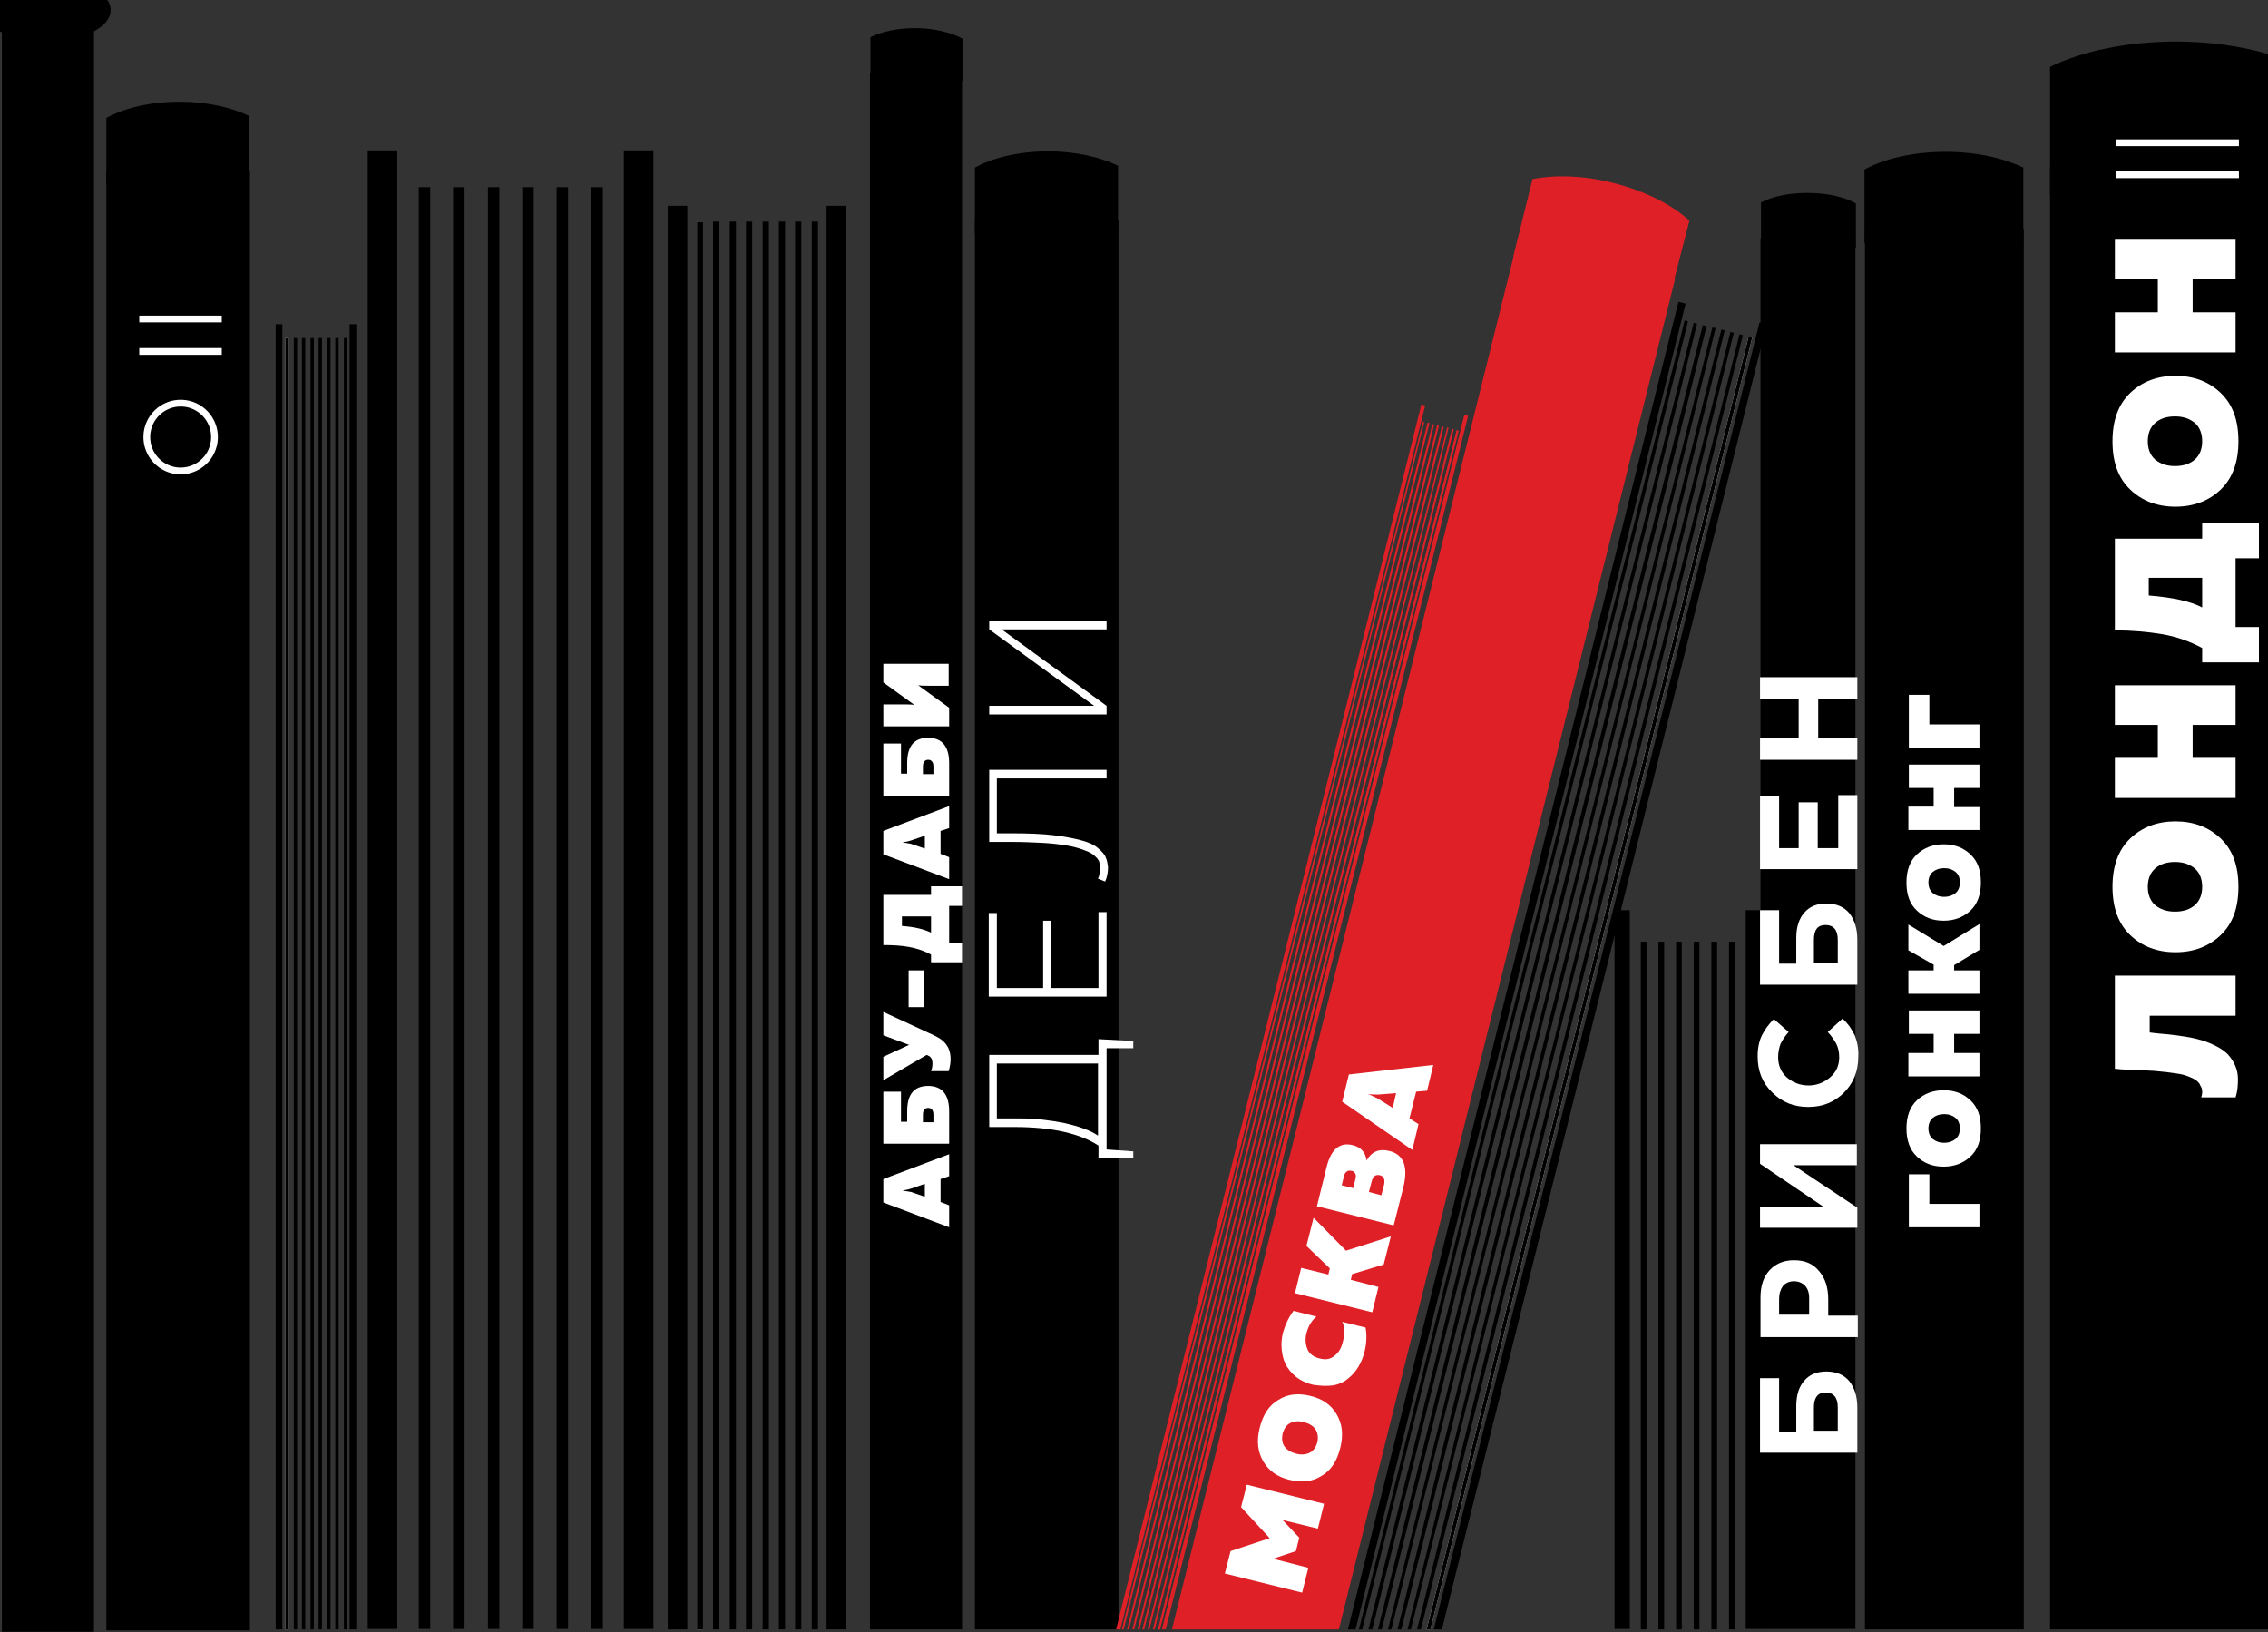 <svg width="685" height="493" viewBox="0 0 685 493" fill="none" xmlns="http://www.w3.org/2000/svg">
<rect x="0" y="0" width="685" height="493" fill="#333333" stroke="none"/>
<g clip-path="url(#clip0)">
<path d="M212.343 66.926H210.47V492.135H212.343V66.926Z" fill="white"/>
<path d="M212.343 66.926H210.47V492.135H212.343V66.926Z" fill="black"/>
<path d="M217.241 66.926H215.368V492.135H217.241V66.926Z" fill="black"/>
<path d="M222.283 66.926H220.41V492.135H222.283V66.926Z" fill="black"/>
<path d="M227.181 66.926H225.308V492.135H227.181V66.926Z" fill="black"/>
<path d="M232.223 66.926H230.35V492.135H232.223V66.926Z" fill="black"/>
<path d="M237.121 66.926H235.248V492.135H237.121V66.926Z" fill="black"/>
<path d="M242.019 66.926H240.146V492.135H242.019V66.926Z" fill="black"/>
<path d="M247.061 66.926H245.188V492.135H247.061V66.926Z" fill="black"/>
<path d="M207.589 62.166H201.682V492.135H207.589V62.166Z" fill="black"/>
<path d="M255.56 62.166H249.654V492.135H255.56V62.166Z" fill="black"/>
<path d="M129.941 56.541H126.484V491.99H129.941V56.541Z" fill="black"/>
<path d="M140.313 56.541H136.856V491.99H140.313V56.541Z" fill="black"/>
<path d="M150.83 56.541H147.372V491.99H150.83V56.541Z" fill="black"/>
<path d="M161.202 56.541H157.744V491.99H161.202V56.541Z" fill="black"/>
<path d="M171.574 56.541H168.117V491.99H171.574V56.541Z" fill="black"/>
<path d="M182.09 56.541H178.633V491.99H182.09V56.541Z" fill="black"/>
<path d="M120.001 45.434H111.069V491.99H120.001V45.434Z" fill="black"/>
<path d="M197.361 45.434H188.429V491.99H197.361V45.434Z" fill="black"/>
<path d="M87.156 102.119H86.147V492.135H87.156V102.119Z" fill="white"/>
<path d="M87.156 102.119H86.147V492.135H87.156V102.119Z" fill="black"/>
<path d="M89.749 102.119H88.74V492.135H89.749V102.119Z" fill="black"/>
<path d="M92.198 102.119H91.189V492.135H92.198V102.119Z" fill="black"/>
<path d="M94.791 102.119H93.782V492.135H94.791V102.119Z" fill="black"/>
<path d="M97.24 102.119H96.231V492.135H97.24V102.119Z" fill="black"/>
<path d="M99.833 102.119H98.825V492.135H99.833V102.119Z" fill="black"/>
<path d="M102.282 102.119H101.273V492.135H102.282V102.119Z" fill="black"/>
<path d="M104.875 102.119H103.866V492.135H104.875V102.119Z" fill="black"/>
<path d="M85.283 97.936H83.266V492.135H85.283V97.936Z" fill="black"/>
<path d="M107.612 97.936H105.595V492.135H107.612V97.936Z" fill="black"/>
<path d="M497.291 284.434H495.562V492.135H497.291V284.434Z" fill="black"/>
<path d="M502.621 284.434H500.893V492.135H502.621V284.434Z" fill="black"/>
<path d="M507.952 284.434H506.223V492.135H507.952V284.434Z" fill="black"/>
<path d="M513.282 284.434H511.553V492.135H513.282V284.434Z" fill="black"/>
<path d="M518.612 284.434H516.883V492.135H518.612V284.434Z" fill="black"/>
<path d="M523.942 284.434H522.213V492.135H523.942V284.434Z" fill="black"/>
<path d="M492.249 274.915H487.639V491.99H492.249V274.915Z" fill="black"/>
<path d="M531.865 274.915H527.255V491.99H531.865V274.915Z" fill="black"/>
<path d="M619.165 58.704C628.961 63.464 642.503 66.349 657.341 66.349C667.425 66.349 676.933 65.051 685 62.599V16.299C676.933 13.991 667.425 12.549 657.341 12.549C642.503 12.549 628.961 15.433 619.165 20.193V58.704Z" fill="black"/>
<path d="M685 50.483H619.165V492.135H685V50.483Z" fill="black"/>
<path d="M651.722 84.378V94.331H638.757V106.446H675.204V94.331H662.239V84.378H675.204V72.407H638.757V84.378H651.722ZM665.12 133.274C665.12 135.582 664.399 137.457 662.959 138.755C661.518 140.053 659.501 140.775 656.908 140.775C654.315 140.775 652.442 140.053 650.858 138.755C649.417 137.457 648.697 135.582 648.697 133.274C648.697 130.967 649.417 129.092 650.858 127.793C652.298 126.495 654.315 125.774 656.908 125.774C659.501 125.774 661.374 126.495 662.959 127.793C664.399 129.092 665.12 130.967 665.12 133.274ZM676.068 133.274C676.068 126.928 674.339 122.168 670.738 118.707C667.137 115.245 662.527 113.514 657.052 113.514C651.578 113.514 646.968 115.245 643.367 118.707C639.765 122.168 638.037 127.072 638.037 133.274C638.037 139.621 639.765 144.381 643.367 147.842C646.968 151.304 651.578 153.035 657.052 153.035C662.527 153.035 667.137 151.304 670.738 147.842C674.339 144.381 676.068 139.477 676.068 133.274ZM648.985 174.526H665.12V183.469C661.518 181.594 656.188 180.44 648.985 179.863V174.526ZM675.204 189.382V168.612H682.263V157.939H665.12V162.699H638.757V190.392C643.943 190.392 648.697 190.825 653.019 191.546C657.34 192.267 661.374 193.709 665.12 195.729V200.056H682.263V189.382H675.204ZM651.722 218.951V228.903H638.757V241.019H675.204V228.903H662.239V218.951H675.204V206.979H638.757V218.951H651.722ZM665.12 267.847C665.12 270.155 664.399 272.03 662.959 273.328C661.518 274.626 659.501 275.347 656.908 275.347C654.315 275.347 652.442 274.626 650.858 273.328C649.417 272.03 648.697 270.155 648.697 267.847C648.697 265.539 649.417 263.664 650.858 262.366C652.298 261.068 654.315 260.347 656.908 260.347C659.501 260.347 661.374 261.068 662.959 262.366C664.399 263.664 665.12 265.539 665.12 267.847ZM676.068 267.847C676.068 261.501 674.339 256.741 670.738 253.279C667.137 249.817 662.527 248.087 657.052 248.087C651.578 248.087 646.968 249.817 643.367 253.279C639.765 256.741 638.037 261.645 638.037 267.847C638.037 274.049 639.765 278.953 643.367 282.415C646.968 285.876 651.578 287.607 657.052 287.607C662.527 287.607 667.137 285.876 670.738 282.415C674.339 278.953 676.068 274.193 676.068 267.847ZM643.799 323.089C645.96 323.234 647.833 323.234 649.273 323.378C650.714 323.378 652.298 323.666 654.315 323.811C656.188 324.099 657.773 324.243 659.069 324.532C660.222 324.82 661.374 325.253 662.527 325.83C663.535 326.407 664.255 326.984 664.543 327.849C665.264 328.859 665.264 330.157 664.832 331.455H675.204C675.78 329.724 675.924 327.849 675.924 325.974C675.924 324.388 675.636 323.089 675.06 321.791C674.484 320.493 673.763 319.484 672.899 318.474C672.035 317.609 670.882 316.743 669.441 316.022C668.001 315.301 666.704 314.724 665.264 314.291C663.823 313.858 662.094 313.426 660.222 313.137C658.349 312.849 656.476 312.56 654.892 312.416C653.307 312.272 651.29 312.128 649.273 311.839V306.791H675.204V294.675H638.757V322.801C639.909 322.945 641.494 323.089 643.799 323.089Z" fill="white"/>
<path d="M639.045 43.127H676.213" stroke="white" stroke-width="2.038"/>
<path d="M639.045 52.791H676.213" stroke="white" stroke-width="2.038"/>
<path d="M563.126 73.416C569.176 76.734 577.964 78.753 587.76 78.753C596.836 78.753 605.047 77.022 611.098 73.993V50.627C605.047 47.742 596.836 45.867 587.76 45.867C577.964 45.867 569.176 47.886 563.126 51.204V73.416Z" fill="black"/>
<path d="M611.242 69.089H563.27V492.135H611.242V69.089Z" fill="black"/>
<path d="M582.718 218.807V209.864H576.524V225.874H597.844V218.807H582.718ZM584.015 237.846V243.615H576.379V250.683H597.844V243.76H590.209V237.99H597.844V230.923H576.524V237.99H584.015V237.846ZM591.938 266.549C591.938 267.847 591.506 269.001 590.641 269.722C589.777 270.443 588.624 270.876 587.184 270.876C585.743 270.876 584.591 270.443 583.726 269.722C582.862 269.001 582.43 267.847 582.43 266.549C582.43 265.251 582.862 264.097 583.726 263.376C584.591 262.655 585.743 262.222 587.184 262.222C588.624 262.222 589.777 262.655 590.641 263.376C591.506 264.097 591.938 265.107 591.938 266.549ZM598.276 266.549C598.276 262.799 597.268 260.058 595.107 258.039C592.946 256.02 590.353 255.01 587.04 255.01C583.871 255.01 581.133 256.02 578.972 258.039C576.812 260.058 575.803 262.943 575.803 266.549C575.803 270.299 576.812 273.04 578.972 275.059C581.133 277.078 583.726 278.088 587.04 278.088C590.209 278.088 592.946 277.078 595.107 275.059C597.268 273.04 598.276 270.155 598.276 266.549ZM590.209 293.088V291.502L597.844 286.886V279.097L587.04 285.732L576.379 279.242V287.03L584.015 291.358V293.088H576.379V300.156H597.844V293.088H590.209ZM584.015 312.272V318.041H576.379V325.109H597.844V318.041H590.209V312.272H597.844V305.204H576.524V312.272H584.015ZM591.938 340.831C591.938 342.129 591.506 343.283 590.641 344.004C589.777 344.725 588.624 345.158 587.184 345.158C585.743 345.158 584.591 344.725 583.726 344.004C582.862 343.283 582.43 342.129 582.43 340.831C582.43 339.533 582.862 338.379 583.726 337.657C584.591 336.936 585.743 336.504 587.184 336.504C588.624 336.504 589.777 336.936 590.641 337.657C591.506 338.379 591.938 339.533 591.938 340.831ZM598.276 340.831C598.276 337.081 597.268 334.34 595.107 332.321C592.946 330.301 590.353 329.292 587.04 329.292C583.871 329.292 581.133 330.301 578.972 332.321C576.812 334.34 575.803 337.225 575.803 340.831C575.803 344.437 576.812 347.321 578.972 349.341C581.133 351.36 583.726 352.37 587.04 352.37C590.209 352.37 592.946 351.36 595.107 349.341C597.268 347.321 598.276 344.581 598.276 340.831ZM582.718 363.62V354.677H576.524V370.688H597.844V363.62H582.718Z" fill="white"/>
<path d="M531.865 75.003C535.467 76.734 540.365 77.888 545.839 77.888C551.602 77.888 556.932 76.59 560.533 74.715V61.445C556.932 59.425 551.746 58.272 545.839 58.272C540.365 58.272 535.467 59.281 531.865 61.156V75.003Z" fill="black"/>
<path d="M560.389 71.974H531.721V491.99H560.389V71.974Z" fill="black"/>
<path d="M560.965 222.989H549.152V211.018H560.965V204.527H531.577V211.018H543.246V222.989H531.577V229.48H560.965V222.989ZM560.965 240.154H555.203V256.164H549.008V242.317H543.246V256.164H537.34V240.442H531.577V262.51H560.965V240.154ZM551.313 279.386C553.762 279.386 555.059 280.828 555.059 283.857V290.925H547.856V283.857C547.856 280.828 549.008 279.386 551.313 279.386ZM537.34 274.915H531.577V297.415H560.965V283.857C560.965 280.396 560.101 277.799 558.516 275.78C556.932 273.905 554.627 272.895 551.601 272.895C548.864 272.895 546.559 273.761 544.975 275.636C543.39 277.367 542.526 279.963 542.526 283.28V291.069H537.34V274.915ZM560.245 312.849C559.381 310.974 558.228 309.243 556.499 307.656L552.034 311.695C553.186 312.993 554.05 314.147 554.627 315.301C555.203 316.455 555.491 317.753 555.491 319.339C555.491 321.791 554.627 323.811 552.754 325.397C550.881 326.984 548.72 327.849 546.271 327.849C543.678 327.849 541.517 326.984 539.645 325.397C537.916 323.811 537.051 321.791 537.051 319.339C537.051 317.753 537.34 316.455 537.772 315.301C538.348 314.147 539.068 312.993 540.221 311.695L535.755 307.8C534.17 309.387 533.018 310.974 532.153 312.705C531.289 314.435 530.857 316.599 530.857 319.051C530.857 323.522 532.298 327.128 535.323 330.013C538.204 332.898 541.805 334.34 546.127 334.34C550.449 334.34 554.05 332.898 556.932 330.013C559.813 327.128 561.253 323.522 561.253 319.195C561.397 316.887 560.965 314.724 560.245 312.849ZM531.577 351.504L550.737 364.485H531.577V370.832H560.965V364.774L541.661 351.937H560.821V345.59H531.577V351.504ZM537.34 397.371V392.323C537.34 390.736 537.772 389.438 538.492 388.429C539.212 387.563 540.365 386.986 541.805 386.986C543.102 386.986 544.254 387.419 545.119 388.284C545.983 389.15 546.415 390.448 546.415 392.035V397.083H537.34V397.371ZM560.965 397.371H552.178V392.467C552.178 389.006 551.313 386.121 549.441 383.957C547.568 381.65 545.119 380.64 541.805 380.64C538.78 380.64 536.331 381.65 534.458 383.669C532.586 385.688 531.721 388.429 531.721 391.89V403.862H561.109V397.371H560.965ZM551.313 420.593C553.762 420.593 555.059 422.036 555.059 425.065V432.132H547.856V425.065C547.856 422.18 549.008 420.593 551.313 420.593ZM537.34 416.266H531.577V438.767H560.965V425.209C560.965 421.747 560.101 419.151 558.516 417.132C556.932 415.257 554.627 414.247 551.601 414.247C548.864 414.247 546.559 415.112 544.975 416.987C543.39 418.718 542.526 421.315 542.526 424.632V432.421H537.34V416.266Z" fill="white"/>
<path d="M294.456 70.676C299.931 73.705 307.854 75.58 316.641 75.58C324.853 75.58 332.344 73.993 337.674 71.253V50.05C332.2 47.454 324.853 45.723 316.641 45.723C307.854 45.723 299.931 47.598 294.456 50.627V70.676Z" fill="black"/>
<path d="M337.818 66.637H294.456V492.135H337.818V66.637Z" fill="black"/>
<path d="M334.217 213.181L302.524 190.104H334.217V187.507H298.778V190.104L330.471 213.181H298.778V215.778H334.217V213.181ZM333.928 258.904C333.64 258.039 332.776 257.174 331.624 256.164C330.471 255.154 328.886 254.433 326.726 253.856C324.709 253.279 321.827 252.702 318.226 252.269C314.625 251.837 310.303 251.693 305.405 251.693H301.083V235.105H334.217V232.509H298.778V254.289H305.549C309.006 254.289 312.032 254.433 314.913 254.577C317.65 254.721 319.955 255.01 321.827 255.298C323.7 255.587 325.285 256.02 326.581 256.452C327.878 256.885 328.886 257.318 329.607 257.75C330.327 258.183 330.903 258.76 331.335 259.193C331.768 259.77 332.056 260.202 332.056 260.635C332.2 261.068 332.2 261.501 332.2 261.933C332.2 263.376 332.056 264.53 331.624 265.395L333.784 266.26C334.361 264.962 334.649 263.52 334.649 261.933C334.505 260.779 334.361 259.77 333.928 258.904ZM334.217 275.492H331.768V298.425H317.506V278.088H315.057V298.425H301.083V275.78H298.634V301.021H334.217V275.492ZM321.683 339.244C317.362 338.379 312.896 337.802 307.998 337.802H301.083V321.214H331.624V342.994C329.319 341.408 326.005 340.254 321.683 339.244ZM342.284 347.754L334.217 347.177V316.599H342.284V314.435L331.768 313.858V318.618H298.778V340.398H306.269C311.743 340.398 316.785 340.831 321.251 341.84C325.717 342.85 329.175 344.292 331.768 346.023V349.773H342.284V347.754Z" fill="white"/>
<path d="M262.907 24.809C266.365 26.54 271.119 27.549 276.449 27.549C282.067 27.549 287.109 26.395 290.711 24.376V11.683C287.253 9.808 282.067 8.51 276.449 8.51C271.119 8.51 266.365 9.52 262.907 11.25V24.809Z" fill="black"/>
<path d="M290.567 21.924H262.763V492.135H290.567V21.924Z" fill="black"/>
<path d="M266.797 200.489V206.114L276.161 212.893C275.152 212.749 274.144 212.749 272.703 212.749H266.797V219.384H286.677V213.758L277.313 206.979C278.322 207.123 279.33 207.123 280.627 207.123H286.533V200.489H266.797ZM278.754 233.807V231.499C278.754 230.201 279.33 229.48 280.338 229.48C281.347 229.48 281.923 230.201 281.923 231.499V233.807H278.754ZM272.127 233.807V224.576H266.797V240.298H286.677V230.49C286.677 225.441 284.516 222.845 280.338 222.845C276.017 222.845 274 225.441 274 230.49V233.663H272.127V233.807ZM272.559 254.433C273.424 254.289 274.288 254.144 275.152 253.856L279.33 252.414V256.308L275.152 254.866C274.144 254.721 273.28 254.577 272.559 254.433ZM284.084 257.895V250.971L286.677 250.106V243.471L266.797 250.971V258.039L286.677 265.539V258.904L284.084 257.895ZM272.415 276.79H281.203V281.694C279.186 280.684 276.305 279.963 272.415 279.674V276.79ZM286.677 285.011V273.616H290.567V267.703H281.203V270.299H266.797V285.444C269.678 285.444 272.271 285.588 274.576 286.021C276.881 286.453 279.186 287.175 281.203 288.328V290.636H290.567V284.723H286.677V285.011ZM279.042 293.088H274.432V304.195H279.042V293.088ZM266.797 305.637V312.704L274.576 315.589L266.797 319.195V326.263L279.906 318.618L280.483 318.907C281.203 319.195 281.635 320.061 281.635 321.214C281.635 322.08 281.491 322.801 281.203 323.522H286.533C286.965 322.08 287.109 320.926 287.109 319.916C287.109 318.185 286.677 316.743 285.957 315.733C285.236 314.58 283.94 313.57 282.067 312.704L266.797 305.637ZM278.754 338.955V336.648C278.754 335.35 279.33 334.628 280.338 334.628C281.347 334.628 281.923 335.35 281.923 336.648V338.955H278.754ZM272.127 338.955V329.724H266.797V345.446H286.677V335.638C286.677 330.59 284.516 327.994 280.338 327.994C276.017 327.994 274 330.59 274 335.638V338.811H272.127V338.955ZM272.559 359.581C273.424 359.437 274.288 359.293 275.152 359.004L279.33 357.562V361.456L275.152 360.014C274.144 359.87 273.28 359.726 272.559 359.581ZM284.084 363.043V356.12L286.677 355.254V348.619L266.797 356.12V363.187L286.677 370.688V364.053L284.084 363.043Z" fill="white"/>
<path d="M430.88 492.135H432.033L529.272 101.831L528.12 101.687L430.88 492.135Z" fill="white"/>
<path d="M430.88 492.135H432.033L529.272 101.831L528.12 101.687L430.88 492.135Z" fill="black"/>
<path d="M427.999 492.135H429.151L526.391 101.254L525.383 100.965L427.999 492.135Z" fill="black"/>
<path d="M425.118 492.135H426.126L523.654 100.533L522.646 100.244L425.118 492.135Z" fill="black"/>
<path d="M422.093 492.135H423.245L520.917 99.811L519.909 99.523L422.093 492.135Z" fill="black"/>
<path d="M419.211 492.135H420.22L518.18 99.09L517.172 98.946L419.211 492.135Z" fill="black"/>
<path d="M416.186 492.135H417.339L515.443 98.513L514.29 98.225L416.186 492.135Z" fill="black"/>
<path d="M413.305 492.135H414.457L512.562 97.792L511.553 97.504L413.305 492.135Z" fill="black"/>
<path d="M410.424 492.135H411.432L509.824 97.071L508.816 96.783L410.424 492.135Z" fill="black"/>
<path d="M433.041 492.135H435.49L533.594 97.937L531.433 97.36L433.041 492.135Z" fill="black"/>
<path d="M407.11 492.135H409.415L509.104 91.734L506.943 91.157L407.11 492.135Z" fill="black"/>
<path d="M349.775 492.135H350.351L440.532 130.101L439.956 129.957L349.775 492.135Z" fill="#DF2027"/>
<path d="M349.775 492.135H350.351L440.532 130.101L439.956 129.957L349.775 492.135Z" fill="#DF2027"/>
<path d="M348.19 492.135H348.767L439.092 129.669L438.515 129.524L348.19 492.135Z" fill="#DF2027"/>
<path d="M346.606 492.135H347.182L437.507 129.236L437.075 129.092L346.606 492.135Z" fill="#DF2027"/>
<path d="M345.021 492.135H345.597L436.066 128.947L435.49 128.803L345.021 492.135Z" fill="#DF2027"/>
<path d="M343.581 492.135H344.157L434.626 128.515L434.05 128.37L343.581 492.135Z" fill="#DF2027"/>
<path d="M341.996 492.135H342.572L433.185 128.226L432.609 128.082L341.996 492.135Z" fill="#DF2027"/>
<path d="M340.411 492.135H340.987L431.744 127.793L431.168 127.649L340.411 492.135Z" fill="#DF2027"/>
<path d="M338.826 492.135H339.403L430.16 127.505L429.728 127.361L338.826 492.135Z" fill="#DF2027"/>
<path d="M350.927 492.135H352.08L443.413 125.63L442.261 125.341L350.927 492.135Z" fill="#DF2027"/>
<path d="M337.098 492.135H338.394L430.448 122.457L429.295 122.168L337.098 492.135Z" fill="#DF2027"/>
<path d="M510.257 66.637C505.071 61.877 496.859 57.695 487.207 55.243C478.132 52.935 469.632 52.791 462.861 54.089L457.099 77.311C462.285 81.638 470.064 85.532 478.996 87.696C488.648 90.148 497.868 90.292 504.638 88.417L510.257 66.637Z" fill="#DF2027"/>
<path d="M353.953 492.135H404.373L505.935 84.234L458.395 72.407L353.953 492.135Z" fill="#DF2027"/>
<path d="M413.161 330.446C414.169 330.59 415.322 330.59 416.33 330.59L421.661 330.157L420.652 334.628L416.042 331.744C415.034 331.311 414.025 330.734 413.161 330.446ZM425.694 337.802L427.711 329.724L431.024 329.436L432.897 321.647L407.399 324.532L405.382 332.753L426.559 347.321L428.431 339.533L425.694 337.802ZM409.271 354.389C409.56 354.822 409.56 355.254 409.416 355.975L408.695 358.86L405.238 357.995L405.958 355.11C406.102 354.533 406.39 354.1 406.822 353.812C407.255 353.523 407.687 353.523 408.263 353.668C408.695 353.668 408.983 353.956 409.271 354.389ZM418.059 357.706L417.195 361.024L413.449 360.014L414.314 356.697C414.746 355.254 415.466 354.677 416.762 354.966C417.915 355.254 418.347 356.12 418.059 357.706ZM420.94 370.111L423.821 358.716C425.406 352.37 423.965 348.619 419.5 347.61C416.618 346.889 414.314 347.754 412.729 350.495C412.441 348.042 411 346.456 408.551 345.879C404.662 344.869 401.924 347.177 400.628 352.658L397.747 364.341L420.94 370.111ZM407.975 386.554L408.407 384.823L417.915 381.938L420.076 373.428L406.534 377.755L396.738 367.803L394.577 376.313L401.636 383.092L401.204 384.967L392.993 382.948L391.12 390.592L414.458 396.362L416.33 388.717L407.975 386.554ZM402.645 418.43C404.373 418.141 405.958 417.42 407.111 416.411C408.407 415.401 409.415 414.247 410.28 412.805C411.144 411.362 411.72 409.92 412.153 408.189C412.729 405.737 412.873 403.285 412.441 400.977L405.382 399.246C406.246 400.833 406.246 402.852 405.526 405.449C405.094 407.179 404.373 408.478 403.077 409.487C401.924 410.497 400.484 410.785 398.755 410.353C396.738 409.92 395.442 408.91 394.866 407.468C394.289 406.026 394.145 404.439 394.577 402.708C395.154 400.545 396.162 398.814 397.603 397.66L390.688 395.929C389.247 397.804 388.239 399.968 387.519 402.42C387.086 404.15 386.942 405.737 387.086 407.324C387.23 408.91 387.519 410.497 388.239 411.939C388.959 413.382 389.968 414.68 391.408 415.834C392.849 416.987 394.721 417.853 396.738 418.286C398.899 418.574 400.772 418.718 402.645 418.43ZM397.891 435.594C397.459 437.036 396.738 438.19 395.586 438.767C394.433 439.344 392.993 439.488 391.408 439.056C389.824 438.623 388.671 437.902 387.951 436.892C387.23 435.882 387.086 434.584 387.374 432.998C387.807 431.555 388.527 430.401 389.679 429.825C390.832 429.248 392.272 429.103 393.857 429.536C395.442 429.969 396.594 430.69 397.315 431.7C398.035 432.853 398.179 434.152 397.891 435.594ZM404.806 437.325C405.814 433.286 405.382 429.969 403.653 427.084C401.924 424.199 399.331 422.468 395.73 421.603C392.128 420.738 388.959 421.026 386.222 422.757C383.341 424.344 381.468 427.228 380.46 431.267C379.451 435.306 379.883 438.623 381.612 441.508C383.341 444.392 385.934 446.123 389.535 446.989C393.137 447.854 396.306 447.566 399.043 445.835C401.924 444.248 403.797 441.363 404.806 437.325ZM383.485 464.586L371.672 468.48L369.943 475.259L393.281 481.028L395.154 473.528L384.493 470.788L391.408 468.48L392.417 464.441L387.374 459.105L398.035 461.701L399.908 454.2L376.57 448.431L374.841 455.21L383.485 464.586Z" fill="white"/>
<path d="M32.125 55.675C37.599 58.704 45.523 60.579 54.31 60.579C62.522 60.579 70.013 58.993 75.343 56.252V35.049C69.869 32.453 62.522 30.722 54.31 30.722C45.523 30.722 37.599 32.597 32.125 35.626V55.675Z" fill="black"/>
<path d="M75.487 51.637H32.125V492.423H75.487V51.637Z" fill="black"/>
<path d="M33.422 3.029C33.422 -2.164 24.778 -6.491 14.118 -6.491C3.457 -6.491 -5.186 -2.164 -5.186 3.029C-5.186 8.221 3.457 12.549 14.118 12.549C24.778 12.549 33.422 8.366 33.422 3.029Z" fill="black"/>
<path d="M28.38 6.923H0.576V492.856H28.38V6.923Z" fill="black"/>
<path d="M42.065 96.35H66.987" stroke="white" stroke-width="2.038"/>
<path d="M42.065 106.158H66.987" stroke="white" stroke-width="2.038"/>
<path d="M64.791 132.31C64.957 126.657 60.514 121.939 54.867 121.773C49.22 121.606 44.508 126.055 44.342 131.709C44.176 137.362 48.62 142.08 54.266 142.246C59.913 142.412 64.625 137.964 64.791 132.31Z" stroke="white" stroke-width="2.038"/>
</g>
<defs>
<clipPath id="clip0">
<rect width="685" height="493" fill="white"/>
</clipPath>
</defs>
</svg>
